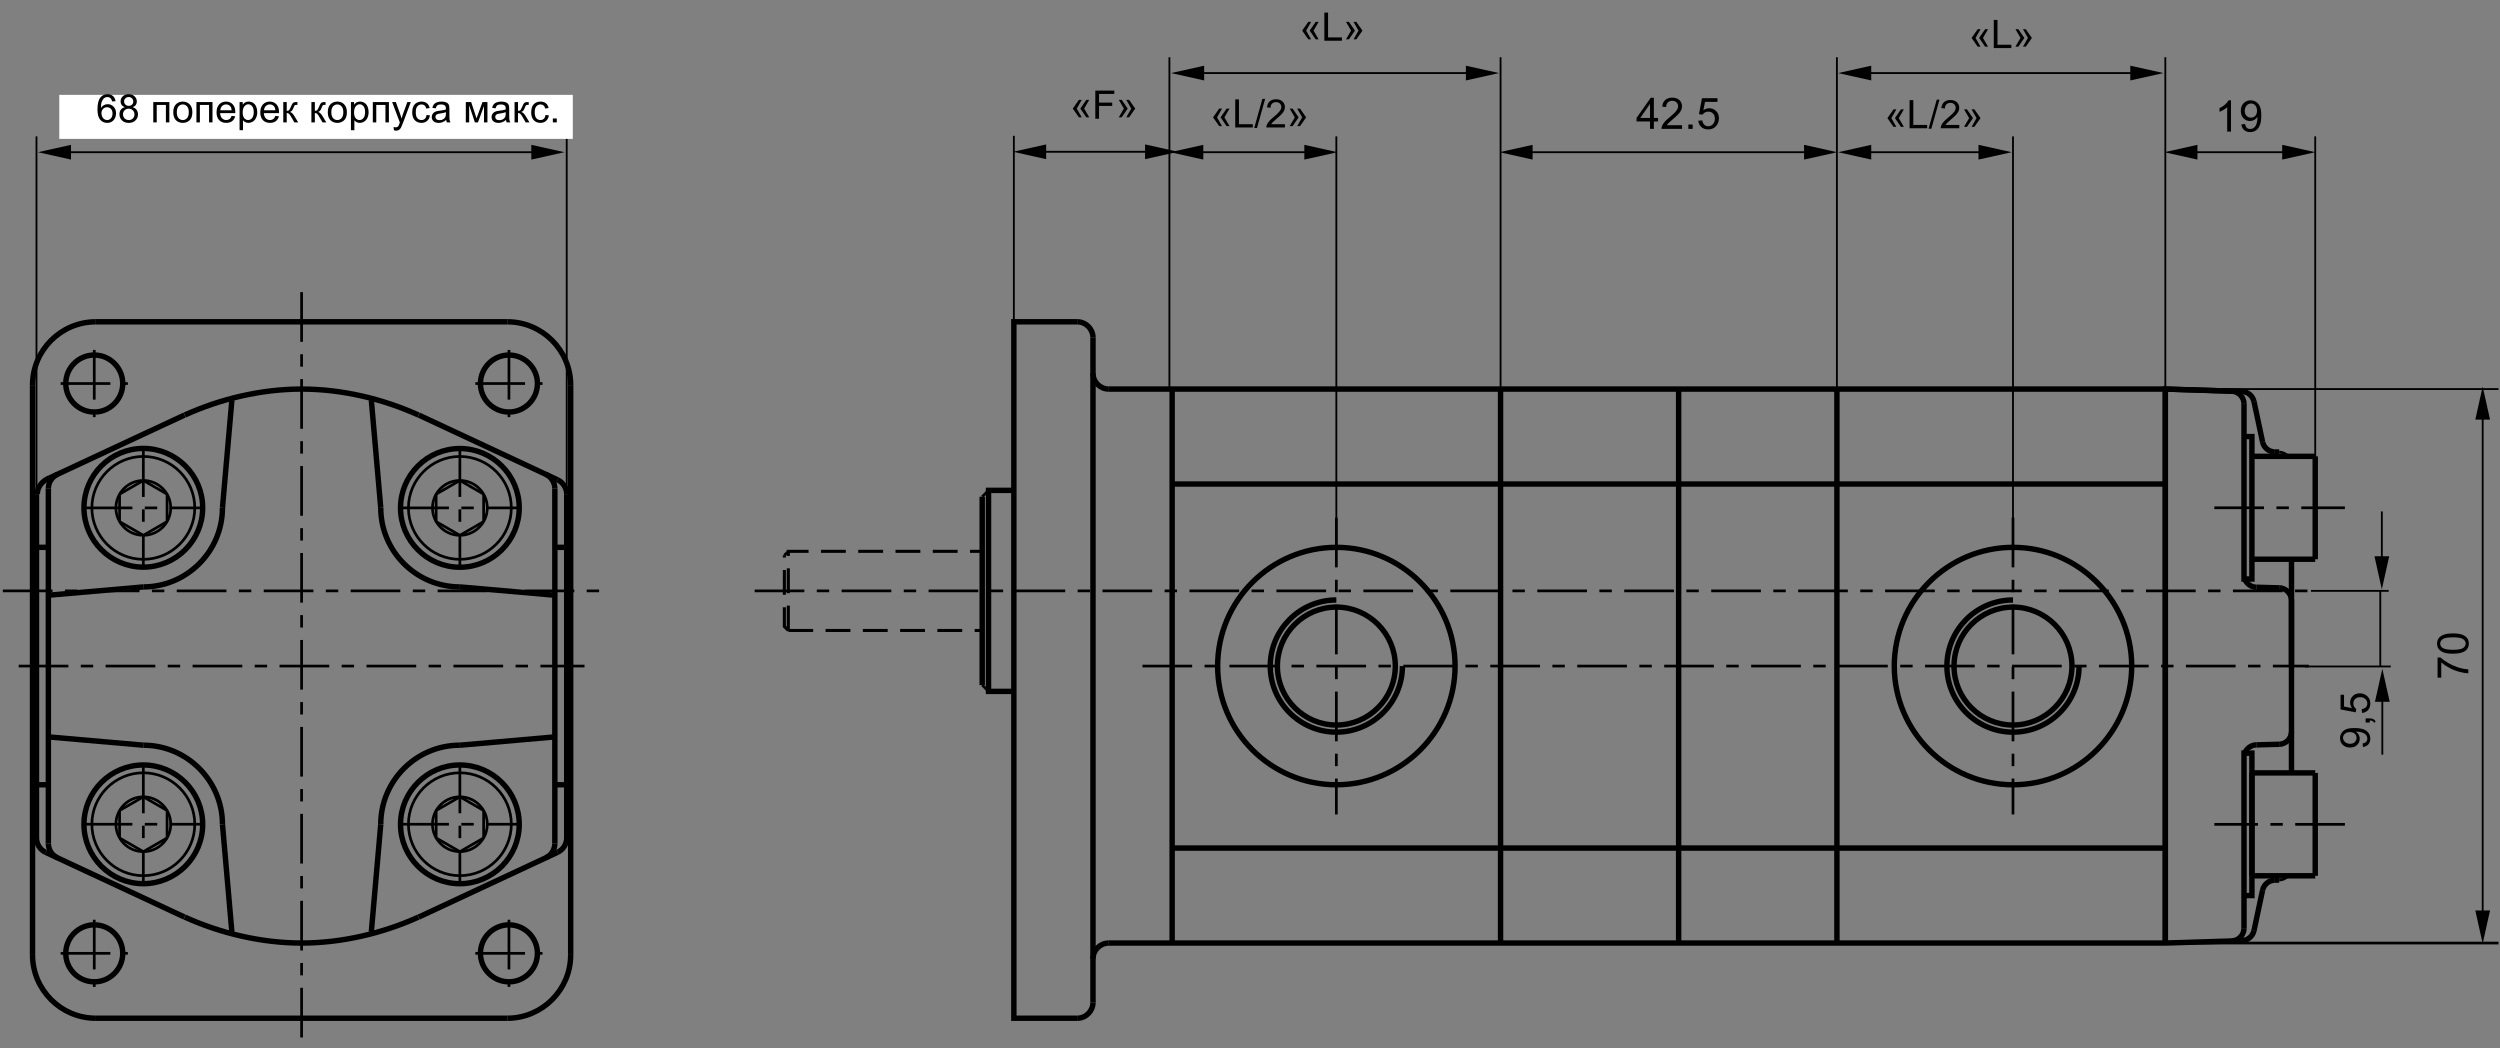 <?xml version="1.0" encoding="UTF-8"?> <svg xmlns="http://www.w3.org/2000/svg" width="644" height="270" viewBox="0 0 644 270" fill="none"><rect x="0" y="0" width="644" height="270" fill="#808080" stroke="none"/> <path d="M596.401 199.1V225.601M580.091 199.1V225.601M590.285 171.578V144.057M577.522 100.852L557.789 100.225V242.929M473.188 100.225V242.929M386.545 100.225V242.929M301.943 100.225V242.929" stroke="black" stroke-width="1.4" stroke-miterlimit="2.613"></path> <path d="M604.047 212.351H570.409" stroke="black" stroke-width="0.7" stroke-miterlimit="2.613" stroke-dasharray="12.8 3.2 3.2 3.2"></path> <path d="M580.091 117.554V144.057" stroke="black" stroke-width="0.7" stroke-miterlimit="2.613"></path> <path d="M596.401 117.554V144.057" stroke="black" stroke-width="1.4" stroke-miterlimit="2.613"></path> <path d="M254.646 126.32L253.015 127.951M253.015 176.47L254.646 178.1M202.05 143.037L203.069 142.017" stroke="black" stroke-width="0.7" stroke-miterlimit="2.613"></path> <path d="M4.811 171.578H150.573" stroke="black" stroke-width="0.7" stroke-miterlimit="2.613" stroke-dasharray="12.8 3.2 3.2 3.2"></path> <path d="M118.465 151.191L142.95 153.332M36.92 151.191L12.436 153.332M142.929 125.867V171.579M12.456 125.867V171.579" stroke="black" stroke-width="1.4" stroke-miterlimit="2.613"></path> <path d="M77.693 75.252V269.943" stroke="black" stroke-width="0.7" stroke-miterlimit="2.613" stroke-dasharray="12.8 3.2 3.2 3.2"></path> <path d="M24.688 82.897H130.698M147.005 99.205V245.985M130.698 262.297H24.688M8.379 245.985V99.205M277.479 82.897H261.168V126.32V178.1V262.297H277.479M281.555 86.975V96.148V247.007V258.22M285.634 100.225H301.943H386.545H432.415M432.415 100.225H473.187H557.789M432.415 100.225V242.929M557.789 100.225V124.689M557.789 100.225L577.522 100.852M285.634 242.929H301.943H386.545H432.415M432.415 242.929H473.187H557.789M557.789 242.929V218.465M557.789 242.929L577.522 242.304M301.943 124.689H386.545H473.187H557.789M301.943 218.465H386.545H473.187H557.789M557.789 124.689V218.465M580.628 103.434L582.839 113.839M587.109 116.452L585.943 116.421M587.109 226.704L585.943 226.733M590.284 171.579V199.1M580.628 239.72L582.839 229.317M578.055 104.044V148.013M581.231 151.273L587.109 151.429M578.055 239.112V195.141M581.231 191.881L587.109 191.726M580.091 225.601V199.1M590.284 154.688V188.465M578.055 112.457H580.091V149.153H578.055V112.457ZM578.055 230.697H580.091V194.004H578.055V230.697Z" stroke="black" stroke-width="1.4" stroke-miterlimit="2.613"></path> <path d="M0.734 152.211H154.651" stroke="black" stroke-width="0.7" stroke-miterlimit="2.613" stroke-dasharray="12.8 3.2 3.2 3.2"></path> <path d="M596.401 144.057H580.091M580.091 117.554H596.401M596.401 225.602H580.091M580.091 199.099H596.401" stroke="black" stroke-width="1.4" stroke-miterlimit="2.613"></path> <path d="M518.546 133.353V209.803M344.243 133.353V209.803" stroke="black" stroke-width="0.7" stroke-miterlimit="2.613" stroke-dasharray="12.8 3.2 3.2 3.2"></path> <path d="M261.169 178.1H254.646V126.32H261.169M253.016 127.951V176.47" stroke="black" stroke-width="1.4" stroke-miterlimit="2.613"></path> <path d="M203.069 162.404V152.211V142.018H253.015M203.069 162.404H253.015M203.069 162.404L202.05 161.385V152.211V143.036" stroke="black" stroke-width="0.793" stroke-miterlimit="2.613" stroke-dasharray="6.4 3.2"></path> <path d="M59.731 103.086L58.147 121.187L57.306 130.805M118.465 191.963L142.95 189.822M98.079 212.351L95.654 240.07M57.306 212.351L59.731 240.07M36.919 191.963L12.435 189.822M98.079 130.805L95.654 103.086M142.928 217.288V171.579M12.457 217.288V171.579M47.538 236.243L11.752 219.555M107.847 236.243L143.631 219.555M47.538 106.91L14.81 122.171L12.457 123.27M9.398 202.158H12.457M9.398 140.998H12.457M145.986 202.158H142.928M145.986 140.998H142.928M9.398 127.294V215.862M145.986 127.294V215.862M107.847 106.91L143.631 123.598" stroke="black" stroke-width="1.4" stroke-miterlimit="2.613"></path> <path d="M294.297 171.578H594.77M194.404 152.21H595.311M570.409 130.805H604.046" stroke="black" stroke-width="0.7" stroke-miterlimit="2.613" stroke-dasharray="12.8 3.2 3.2 3.2"></path> <path d="M24.688 82.897C15.706 82.897 8.379 90.224 8.379 99.205M147.005 99.205C147.005 90.224 139.68 82.897 130.698 82.897" stroke="black" stroke-width="1.4" stroke-miterlimit="2.613"></path> <path d="M8.379 245.986C8.379 254.968 15.706 262.298 24.688 262.298" stroke="black" stroke-width="0.7" stroke-miterlimit="2.613"></path> <path d="M130.697 262.297C139.68 262.297 147.005 254.968 147.005 245.985M131.105 91.46C127.061 91.46 123.765 94.756 123.765 98.798C123.765 102.84 127.061 106.137 131.105 106.137C135.146 106.137 138.444 102.84 138.444 98.798C138.444 94.756 135.146 91.46 131.105 91.46Z" stroke="black" stroke-width="1.4" stroke-miterlimit="2.613"></path> <path fill-rule="evenodd" clip-rule="evenodd" d="M30.803 134.364V127.302ZM30.803 127.302L36.919 123.771ZM36.919 123.771L43.035 127.302ZM43.035 127.302V134.364ZM43.035 134.364L36.919 137.895ZM36.919 137.895L30.803 134.364ZM30.803 208.791V215.854ZM30.803 215.854L36.919 219.383ZM36.919 219.383L43.035 215.854ZM43.035 215.854V208.791ZM43.035 208.791L36.919 205.262ZM36.919 205.262L30.803 208.791ZM124.581 208.791V215.854ZM124.581 215.854L118.465 219.383ZM118.465 219.383L112.349 215.854ZM112.349 215.854V208.791ZM112.349 208.791L118.465 205.262ZM118.465 205.262L124.581 208.791Z" stroke="black" stroke-width="0.7" stroke-miterlimit="2.613"></path> <path d="M131.105 90.146V107.451M122.451 98.798H139.758" stroke="black" stroke-width="0.7" stroke-miterlimit="2.613" stroke-dasharray="12.8 3.2 3.2 3.2"></path> <path fill-rule="evenodd" clip-rule="evenodd" d="M24.28 91.459C20.237 91.459 16.941 94.757 16.941 98.798C16.941 102.841 20.237 106.138 24.28 106.138C28.323 106.138 31.619 102.841 31.619 98.798C31.619 94.757 28.323 91.459 24.28 91.459Z" stroke="black" stroke-width="1.4" stroke-miterlimit="2.613"></path> <path d="M24.28 90.146V107.451M15.627 98.798H32.933" stroke="black" stroke-width="0.7" stroke-miterlimit="2.613" stroke-dasharray="12.8 3.2 3.2 3.2"></path> <path d="M580.622 103.437C580.315 101.972 579.028 100.889 577.525 100.85" stroke="black" stroke-width="0.7" stroke-miterlimit="2.613"></path> <path d="M578.055 104.044C578.055 102.285 576.639 100.821 574.881 100.782M590.285 154.689C590.285 152.93 588.872 151.465 587.112 151.426M14.813 122.171C13.396 122.825 12.456 124.29 12.456 125.867M142.929 125.867C142.929 124.29 141.988 122.825 140.572 122.171M145.986 127.293C145.986 125.715 145.046 124.252 143.629 123.598M344.244 140.997C327.401 140.997 313.663 154.734 313.663 171.578C313.663 188.42 327.401 202.157 344.244 202.157C361.087 202.157 374.824 188.42 374.824 171.578C374.824 154.734 361.087 140.997 344.244 140.997ZM518.547 140.997C501.704 140.997 487.966 154.734 487.966 171.578C487.966 188.42 501.704 202.157 518.547 202.157C535.388 202.157 549.126 188.42 549.126 171.578C549.126 154.734 535.388 140.997 518.547 140.997ZM24.28 238.24C20.238 238.24 16.941 241.538 16.941 245.578C16.941 249.623 20.238 252.918 24.28 252.918C28.323 252.918 31.618 249.623 31.618 245.578C31.618 241.538 28.323 238.24 24.28 238.24Z" stroke="black" stroke-width="1.4" stroke-miterlimit="2.613"></path> <path d="M24.28 236.927V254.233M15.627 245.578H32.933" stroke="black" stroke-width="0.7" stroke-miterlimit="2.613" stroke-dasharray="12.8 3.2 3.2 3.2"></path> <path fill-rule="evenodd" clip-rule="evenodd" d="M131.105 238.24C127.062 238.24 123.766 241.538 123.766 245.578C123.766 249.623 127.062 252.918 131.105 252.918C135.147 252.918 138.443 249.623 138.443 245.578C138.443 241.538 135.147 238.24 131.105 238.24Z" stroke="black" stroke-width="1.4" stroke-miterlimit="2.613"></path> <path d="M131.105 236.927V254.233M122.451 245.578H139.758" stroke="black" stroke-width="0.7" stroke-miterlimit="2.613" stroke-dasharray="12.8 3.2 3.2 3.2"></path> <path d="M8.379 245.986C8.379 254.968 15.706 262.298 24.688 262.298M281.555 86.975C281.555 84.728 279.724 82.897 277.479 82.897M281.555 96.148C281.555 98.394 283.389 100.225 285.634 100.225M285.634 242.929C283.389 242.929 281.555 244.76 281.555 247.006M277.479 262.298C279.724 262.298 281.555 260.464 281.555 258.22M344.243 154.554C334.867 154.554 327.22 162.203 327.22 171.579C327.22 180.951 334.867 188.6 344.243 188.6C353.62 188.6 361.266 180.951 361.266 171.579M518.546 154.554C509.17 154.554 501.523 162.203 501.523 171.579C501.523 180.951 509.17 188.6 518.546 188.6C527.922 188.6 535.568 180.951 535.568 171.579M344.243 156.388C335.878 156.388 329.057 163.211 329.057 171.579C329.057 179.943 335.878 186.766 344.243 186.766C352.608 186.766 359.432 179.943 359.432 171.579C359.432 163.211 352.608 156.388 344.243 156.388ZM518.546 156.388C510.182 156.388 503.359 163.211 503.359 171.579C503.359 179.943 510.182 186.766 518.546 186.766C526.913 186.766 533.735 179.943 533.735 171.579C533.735 163.211 526.913 156.388 518.546 156.388Z" stroke="black" stroke-width="1.4" stroke-miterlimit="2.613"></path> <path d="M582.844 113.836C583.15 115.301 584.437 116.384 585.94 116.423" stroke="black" stroke-width="0.7" stroke-miterlimit="2.613"></path> <path d="M580.622 103.437C580.315 101.972 579.028 100.889 577.525 100.85M582.843 113.836C583.15 115.301 584.437 116.384 585.939 116.422" stroke="black" stroke-width="1.4" stroke-miterlimit="2.613"></path> <path d="M587.113 226.704C588.017 226.693 588.883 226.272 589.468 225.595M577.526 242.304C579.028 242.265 580.315 241.182 580.622 239.717M585.939 226.733C584.436 226.772 583.15 227.854 582.844 229.319" stroke="black" stroke-width="0.7" stroke-miterlimit="2.613"></path> <path d="M577.525 242.304C579.029 242.265 580.316 241.182 580.623 239.717M585.939 226.733C584.437 226.772 583.15 227.854 582.844 229.32M574.881 242.373C576.639 242.336 578.054 240.87 578.054 239.112M587.112 191.729C588.872 191.689 590.285 190.224 590.285 188.465M143.629 219.556C145.046 218.905 145.986 217.44 145.986 215.862M9.398 215.862C9.398 217.44 10.338 218.905 11.756 219.556M12.661 123.158C10.823 123.889 9.604 125.528 9.604 127.291M47.591 106.914C56.788 102.733 67.38 100.225 77.693 100.225C88.005 100.225 98.596 102.733 107.794 106.914M12.456 217.289C12.456 218.864 13.396 220.329 14.813 220.984M47.591 236.24C56.788 240.422 67.38 242.929 77.693 242.929C88.005 242.929 98.596 240.422 107.794 236.24M140.572 220.984C141.988 220.329 142.929 218.864 142.929 217.289M36.92 151.19C48.148 151.19 57.305 142.033 57.305 130.805M98.079 130.805C98.079 142.033 107.237 151.19 118.465 151.19M57.305 212.35C57.305 201.12 48.148 191.962 36.92 191.962M118.465 191.962C107.237 191.962 98.079 201.12 98.079 212.35M118.465 115.544C110.044 115.544 103.176 122.412 103.176 130.833C103.176 139.254 110.044 146.121 118.465 146.121C126.887 146.121 133.754 139.254 133.754 130.833C133.754 122.412 126.887 115.544 118.465 115.544ZM36.92 115.514C28.498 115.514 21.629 122.384 21.629 130.805C21.629 139.226 28.498 146.094 36.92 146.094C45.341 146.094 52.209 139.226 52.209 130.805C52.209 122.384 45.341 115.514 36.92 115.514ZM118.465 197.06C110.044 197.06 103.176 203.928 103.176 212.35C103.176 220.77 110.044 227.638 118.465 227.638C126.887 227.638 133.754 220.77 133.754 212.35C133.754 203.928 126.887 197.06 118.465 197.06ZM36.92 197.06C28.498 197.06 21.629 203.928 21.629 212.35C21.629 220.77 28.498 227.638 36.92 227.638C45.341 227.638 52.209 220.77 52.209 212.35C52.209 203.928 45.341 197.06 36.92 197.06Z" stroke="black" stroke-width="1.4" stroke-miterlimit="2.613"></path> <path d="M589.469 117.559C588.883 116.883 588.017 116.463 587.113 116.451M36.919 117.582C29.622 117.582 23.669 123.535 23.669 130.832C23.669 138.132 29.622 144.084 36.919 144.084C44.218 144.084 50.17 138.132 50.17 130.832C50.17 123.535 44.218 117.582 36.919 117.582Z" stroke="black" stroke-width="0.7" stroke-miterlimit="2.613"></path> <path d="M36.92 115.21V146.455M21.297 130.833H52.542" stroke="black" stroke-width="0.7" stroke-miterlimit="2.613" stroke-dasharray="12.8 3.2 3.2 3.2"></path> <path fill-rule="evenodd" clip-rule="evenodd" d="M36.92 123.771C33.03 123.771 29.858 126.943 29.858 130.833C29.858 134.722 33.03 137.895 36.92 137.895C40.809 137.895 43.981 134.722 43.981 130.833C43.981 126.943 40.809 123.771 36.92 123.771ZM36.92 199.073C29.621 199.073 23.669 205.023 23.669 212.323C23.669 219.62 29.621 225.574 36.92 225.574C44.218 225.574 50.17 219.62 50.17 212.323C50.17 205.023 44.218 199.073 36.92 199.073Z" stroke="black" stroke-width="0.7" stroke-miterlimit="2.613"></path> <path d="M36.92 196.699V227.945M21.297 212.323H52.542" stroke="black" stroke-width="0.7" stroke-miterlimit="2.613" stroke-dasharray="12.8 3.2 3.2 3.2"></path> <path fill-rule="evenodd" clip-rule="evenodd" d="M36.92 205.261C33.03 205.261 29.858 208.432 29.858 212.322C29.858 216.212 33.03 219.382 36.92 219.382C40.809 219.382 43.981 216.212 43.981 212.322C43.981 208.432 40.809 205.261 36.92 205.261ZM118.465 199.073C111.166 199.073 105.214 205.024 105.214 212.322C105.214 219.621 111.166 225.573 118.465 225.573C125.762 225.573 131.716 219.621 131.716 212.322C131.716 205.024 125.762 199.073 118.465 199.073Z" stroke="black" stroke-width="0.7" stroke-miterlimit="2.613"></path> <path d="M118.465 196.699V227.945M102.842 212.323H134.089" stroke="black" stroke-width="0.7" stroke-miterlimit="2.613" stroke-dasharray="12.8 3.2 3.2 3.2"></path> <path fill-rule="evenodd" clip-rule="evenodd" d="M118.465 205.261C114.576 205.261 111.404 208.432 111.404 212.323C111.404 216.212 114.576 219.382 118.465 219.382C122.354 219.382 125.526 216.212 125.526 212.323C125.526 208.432 122.354 205.261 118.465 205.261Z" stroke="black" stroke-width="0.7" stroke-miterlimit="2.613"></path> <path d="M578.259 149.148C578.716 150.384 579.902 151.251 581.227 151.276M581.227 191.879C579.902 191.905 578.716 192.774 578.259 194.008" stroke="black" stroke-width="1.4" stroke-miterlimit="2.613"></path> <path d="M261.169 82.896V34.989M344.242 140.998V35.131M309.383 39.208H336.578" stroke="black" stroke-width="0.476" stroke-miterlimit="2.613"></path> <path fill-rule="evenodd" clip-rule="evenodd" d="M309.964 37.308L301.435 39.208L309.964 41.108V37.308Z" fill="black"></path> <path fill-rule="evenodd" clip-rule="evenodd" d="M335.996 37.308L344.525 39.208L335.996 41.108V37.308Z" fill="black"></path> <path d="M268.911 39.1H295.548" stroke="black" stroke-width="0.476" stroke-miterlimit="2.613"></path> <path fill-rule="evenodd" clip-rule="evenodd" d="M269.492 37.2L260.961 39.1L269.492 40.998V37.2Z" fill="black"></path> <path fill-rule="evenodd" clip-rule="evenodd" d="M294.968 37.2L303.497 39.1L294.968 40.998V37.2Z" fill="black"></path> <path d="M301.241 100.225V14.745M386.545 100.225V14.745M309.612 18.822H378.193" stroke="black" stroke-width="0.476" stroke-miterlimit="2.613"></path> <path fill-rule="evenodd" clip-rule="evenodd" d="M310.193 16.923L301.663 18.822L310.193 20.722V16.923Z" fill="black"></path> <path fill-rule="evenodd" clip-rule="evenodd" d="M377.611 16.923L386.141 18.822L377.611 20.722V16.923Z" fill="black"></path> <path d="M394.216 39.209H465.312" stroke="black" stroke-width="0.476" stroke-miterlimit="2.613"></path> <path fill-rule="evenodd" clip-rule="evenodd" d="M394.797 37.308L386.266 39.208L394.797 41.108V37.308Z" fill="black"></path> <path fill-rule="evenodd" clip-rule="evenodd" d="M464.731 37.308L473.261 39.208L464.731 41.108V37.308Z" fill="black"></path> <path d="M518.546 140.997V35.131M481.448 39.209H510.243" stroke="black" stroke-width="0.476" stroke-miterlimit="2.613"></path> <path fill-rule="evenodd" clip-rule="evenodd" d="M482.03 37.308L473.499 39.208L482.03 41.108V37.308Z" fill="black"></path> <path fill-rule="evenodd" clip-rule="evenodd" d="M509.663 37.308L518.191 39.208L509.663 41.108V37.308Z" fill="black"></path> <path d="M473.187 100.225V14.745M557.79 100.225V14.745M481.447 18.822H549.343" stroke="black" stroke-width="0.476" stroke-miterlimit="2.613"></path> <path fill-rule="evenodd" clip-rule="evenodd" d="M482.03 16.923L473.499 18.822L482.03 20.722V16.923Z" fill="black"></path> <path fill-rule="evenodd" clip-rule="evenodd" d="M548.762 16.923L557.293 18.822L548.762 20.722V16.923Z" fill="black"></path> <path d="M596.401 130.804V35.131M565.481 39.208H588.473" stroke="black" stroke-width="0.476" stroke-miterlimit="2.613"></path> <path fill-rule="evenodd" clip-rule="evenodd" d="M566.062 37.308L557.531 39.208L566.062 41.108V37.308Z" fill="black"></path> <path fill-rule="evenodd" clip-rule="evenodd" d="M587.892 37.308L596.423 39.208L587.892 41.108V37.308Z" fill="black"></path> <path d="M557.789 100.225H643.613" stroke="black" stroke-width="0.476" stroke-miterlimit="2.613"></path> <path d="M557.789 242.929H643.613" stroke="black" stroke-width="0.7" stroke-miterlimit="2.613"></path> <path d="M639.537 107.509V235.123" stroke="black" stroke-width="0.476" stroke-miterlimit="2.613"></path> <path fill-rule="evenodd" clip-rule="evenodd" d="M641.436 108.09L639.536 99.561L637.636 108.09H641.436Z" fill="black"></path> <path fill-rule="evenodd" clip-rule="evenodd" d="M641.436 234.541L639.536 243.071L637.636 234.541H641.436Z" fill="black"></path> <path d="M145.986 127.294V35.131M9.398 127.294V35.131M137.45 39.209H17.712" stroke="black" stroke-width="0.476" stroke-miterlimit="2.613"></path> <path fill-rule="evenodd" clip-rule="evenodd" d="M136.869 41.108L145.4 39.208L136.869 37.308V41.108Z" fill="black"></path> <path fill-rule="evenodd" clip-rule="evenodd" d="M18.293 41.108L9.764 39.208L18.293 37.308V41.108Z" fill="black"></path> <path fill-rule="evenodd" clip-rule="evenodd" d="M118.465 117.582C111.166 117.582 105.214 123.535 105.214 130.833C105.214 138.131 111.166 144.085 118.465 144.085C125.764 144.085 131.716 138.131 131.716 130.833C131.716 123.535 125.764 117.582 118.465 117.582ZM124.581 134.365V127.302ZM124.581 127.302L118.465 123.771ZM118.465 123.771L112.349 127.302ZM112.349 127.302V134.365ZM112.349 134.365L118.465 137.895ZM118.465 137.895L124.581 134.365Z" stroke="black" stroke-width="0.7" stroke-miterlimit="2.613"></path> <path d="M118.465 115.21V146.455M102.842 130.833H134.089" stroke="black" stroke-width="0.7" stroke-miterlimit="2.613" stroke-dasharray="12.8 3.2 3.2 3.2"></path> <path fill-rule="evenodd" clip-rule="evenodd" d="M118.465 123.771C114.576 123.771 111.404 126.943 111.404 130.833C111.404 134.722 114.576 137.895 118.465 137.895C122.356 137.895 125.528 134.722 125.528 130.833C125.528 126.943 122.356 123.771 118.465 123.771Z" stroke="black" stroke-width="0.7" stroke-miterlimit="2.613"></path> <path d="M613.563 131.743V143.873" stroke="black" stroke-width="0.476" stroke-miterlimit="2.613"></path> <path fill-rule="evenodd" clip-rule="evenodd" d="M615.462 143.294L613.562 151.822L611.662 143.294H615.462Z" fill="black"></path> <path d="M613.689 194.403V180.208" stroke="black" stroke-width="0.476" stroke-miterlimit="2.613"></path> <path fill-rule="evenodd" clip-rule="evenodd" d="M611.79 180.791L613.689 172.261L615.59 180.791H611.79Z" fill="black"></path> <path d="M595.311 152.208H615.324M593.688 171.681H615.866M613.16 152.208V171.681" stroke="black" stroke-width="0.476" stroke-miterlimit="2.613"></path> <path d="M574.706 33.895H573.722V27.622C573.485 27.849 573.173 28.075 572.787 28.301C572.404 28.527 572.059 28.696 571.753 28.809V27.858C572.304 27.599 572.785 27.285 573.197 26.917C573.609 26.549 573.9 26.192 574.072 25.845H574.706V33.895ZM577.38 32.041L578.326 31.954C578.407 32.398 578.56 32.721 578.786 32.922C579.012 33.122 579.302 33.222 579.655 33.222C579.958 33.222 580.222 33.153 580.448 33.015C580.678 32.876 580.866 32.692 581.012 32.462C581.157 32.229 581.28 31.915 581.378 31.522C581.476 31.128 581.526 30.727 581.526 30.319C581.526 30.275 581.524 30.209 581.52 30.122C581.323 30.435 581.054 30.69 580.711 30.887C580.372 31.081 580.004 31.177 579.606 31.177C578.943 31.177 578.381 30.936 577.922 30.455C577.462 29.974 577.233 29.34 577.233 28.552C577.233 27.739 577.472 27.085 577.949 26.589C578.43 26.093 579.032 25.845 579.754 25.845C580.275 25.845 580.751 25.985 581.181 26.266C581.615 26.547 581.943 26.948 582.165 27.469C582.392 27.987 582.505 28.738 582.505 29.722C582.505 30.747 582.393 31.564 582.171 32.172C581.949 32.778 581.617 33.239 581.176 33.556C580.738 33.873 580.224 34.032 579.633 34.032C579.006 34.032 578.494 33.859 578.097 33.512C577.699 33.162 577.461 32.672 577.38 32.041ZM581.411 28.503C581.411 27.938 581.259 27.489 580.957 27.158C580.658 26.826 580.297 26.66 579.874 26.66C579.437 26.66 579.056 26.839 578.731 27.196C578.407 27.553 578.244 28.016 578.244 28.585C578.244 29.095 578.398 29.511 578.704 29.832C579.014 30.149 579.395 30.308 579.847 30.308C580.302 30.308 580.676 30.149 580.968 29.832C581.263 29.511 581.411 29.068 581.411 28.503Z" fill="black"></path> <path d="M425.048 33.2V31.281H421.57V30.378L425.229 25.183H426.033V30.378H427.116V31.281H426.033V33.2H425.048ZM425.048 30.378V26.764L422.538 30.378H425.048ZM433.301 32.254V33.2H428.002C427.994 32.963 428.033 32.735 428.116 32.517C428.251 32.156 428.466 31.8 428.762 31.45C429.061 31.1 429.491 30.695 430.052 30.236C430.924 29.522 431.512 28.956 431.819 28.541C432.125 28.122 432.278 27.726 432.278 27.354C432.278 26.964 432.138 26.636 431.857 26.37C431.58 26.1 431.217 25.965 430.769 25.965C430.295 25.965 429.916 26.107 429.631 26.392C429.347 26.676 429.203 27.07 429.199 27.573L428.188 27.469C428.257 26.714 428.517 26.14 428.97 25.746C429.422 25.349 430.029 25.15 430.791 25.15C431.56 25.15 432.169 25.364 432.617 25.79C433.066 26.217 433.29 26.745 433.29 27.376C433.29 27.697 433.224 28.012 433.093 28.322C432.962 28.632 432.743 28.958 432.437 29.301C432.134 29.644 431.629 30.114 430.922 30.712C430.331 31.208 429.952 31.545 429.784 31.724C429.617 31.899 429.478 32.075 429.369 32.254H433.301ZM434.914 33.2V32.079H436.035V33.2H434.914ZM437.479 31.1L438.512 31.013C438.589 31.516 438.766 31.895 439.043 32.15C439.324 32.402 439.661 32.528 440.055 32.528C440.529 32.528 440.93 32.349 441.258 31.992C441.586 31.634 441.75 31.16 441.75 30.57C441.75 30.008 441.591 29.565 441.274 29.241C440.961 28.916 440.549 28.754 440.038 28.754C439.721 28.754 439.435 28.827 439.18 28.973C438.924 29.115 438.724 29.301 438.578 29.531L437.654 29.41L438.43 25.293H442.417V26.233H439.218L438.786 28.388C439.267 28.052 439.772 27.885 440.301 27.885C441.001 27.885 441.591 28.127 442.073 28.612C442.554 29.097 442.794 29.72 442.794 30.482C442.794 31.208 442.583 31.835 442.16 32.364C441.646 33.012 440.944 33.337 440.055 33.337C439.325 33.337 438.729 33.133 438.266 32.724C437.807 32.316 437.544 31.775 437.479 31.1Z" fill="black"></path> <path d="M628.867 174.563H627.921V169.373H628.686C629.229 169.884 629.951 170.39 630.852 170.894C631.752 171.393 632.678 171.779 633.63 172.053C634.301 172.25 635.035 172.376 635.834 172.43V173.442C635.203 173.431 634.441 173.307 633.548 173.07C632.655 172.833 631.794 172.494 630.967 172.053C630.135 171.608 629.435 171.136 628.867 170.637V174.563ZM631.88 168.394C630.932 168.394 630.17 168.298 629.594 168.105C629.014 167.908 628.568 167.618 628.254 167.235C627.941 166.849 627.784 166.364 627.784 165.78C627.784 165.35 627.871 164.973 628.046 164.648C628.218 164.324 628.467 164.056 628.796 163.844C629.12 163.633 629.517 163.467 629.988 163.347C630.454 163.226 631.085 163.166 631.88 163.166C632.82 163.166 633.581 163.263 634.16 163.456C634.736 163.649 635.183 163.939 635.5 164.326C635.814 164.708 635.97 165.193 635.97 165.78C635.97 166.553 635.693 167.16 635.139 167.601C634.472 168.13 633.386 168.394 631.88 168.394ZM631.88 167.383C633.196 167.383 634.073 167.23 634.51 166.923C634.944 166.613 635.161 166.232 635.161 165.78C635.161 165.328 634.942 164.949 634.505 164.643C634.067 164.333 633.192 164.178 631.88 164.178C630.56 164.178 629.683 164.333 629.249 164.643C628.816 164.949 628.599 165.332 628.599 165.791C628.599 166.243 628.79 166.604 629.173 166.874C629.661 167.213 630.564 167.383 631.88 167.383Z" fill="black"></path> <path d="M15.268 35.775H147.552V24.436H15.268V35.775Z" fill="white"></path> <path d="M29.764 26.065L28.879 26.134C28.8 25.785 28.688 25.531 28.543 25.373C28.303 25.12 28.006 24.993 27.654 24.993C27.371 24.993 27.122 25.072 26.908 25.23C26.628 25.434 26.407 25.732 26.246 26.124C26.084 26.516 26 27.075 25.994 27.799C26.208 27.473 26.47 27.231 26.779 27.073C27.089 26.915 27.413 26.836 27.753 26.836C28.346 26.836 28.85 27.055 29.265 27.493C29.683 27.928 29.892 28.491 29.892 29.183C29.892 29.637 29.793 30.061 29.596 30.453C29.401 30.841 29.133 31.139 28.79 31.347C28.448 31.554 28.059 31.658 27.624 31.658C26.883 31.658 26.279 31.386 25.811 30.843C25.343 30.296 25.109 29.397 25.109 28.145C25.109 26.745 25.368 25.727 25.885 25.092C26.336 24.538 26.944 24.262 27.708 24.262C28.278 24.262 28.744 24.421 29.107 24.741C29.472 25.06 29.691 25.502 29.764 26.065ZM26.132 29.188C26.132 29.494 26.196 29.787 26.325 30.067C26.456 30.347 26.639 30.561 26.873 30.709C27.107 30.855 27.352 30.927 27.609 30.927C27.985 30.927 28.308 30.775 28.578 30.472C28.848 30.169 28.983 29.758 28.983 29.237C28.983 28.736 28.85 28.343 28.583 28.056C28.316 27.766 27.98 27.621 27.575 27.621C27.173 27.621 26.832 27.766 26.552 28.056C26.272 28.343 26.132 28.72 26.132 29.188ZM32.15 27.607C31.781 27.471 31.508 27.279 31.33 27.029C31.152 26.778 31.063 26.478 31.063 26.129C31.063 25.602 31.253 25.159 31.631 24.8C32.01 24.441 32.514 24.262 33.143 24.262C33.776 24.262 34.285 24.446 34.67 24.815C35.056 25.18 35.248 25.627 35.248 26.154C35.248 26.49 35.159 26.783 34.981 27.033C34.807 27.28 34.54 27.471 34.181 27.607C34.626 27.752 34.963 27.985 35.194 28.308C35.428 28.631 35.545 29.016 35.545 29.464C35.545 30.084 35.326 30.604 34.888 31.026C34.45 31.447 33.873 31.658 33.158 31.658C32.443 31.658 31.867 31.447 31.429 31.026C30.991 30.601 30.772 30.072 30.772 29.44C30.772 28.969 30.89 28.575 31.127 28.259C31.368 27.939 31.709 27.722 32.15 27.607ZM31.972 26.099C31.972 26.442 32.083 26.722 32.303 26.939C32.524 27.157 32.811 27.266 33.163 27.266C33.506 27.266 33.786 27.159 34.003 26.945C34.224 26.727 34.334 26.462 34.334 26.149C34.334 25.823 34.221 25.549 33.993 25.329C33.769 25.105 33.489 24.993 33.153 24.993C32.814 24.993 32.532 25.102 32.308 25.319C32.084 25.536 31.972 25.797 31.972 26.099ZM31.686 29.445C31.686 29.698 31.745 29.944 31.864 30.181C31.985 30.418 32.165 30.602 32.402 30.734C32.639 30.863 32.895 30.927 33.168 30.927C33.593 30.927 33.944 30.79 34.221 30.517C34.497 30.243 34.636 29.896 34.636 29.474C34.636 29.046 34.492 28.692 34.206 28.412C33.922 28.132 33.567 27.992 33.138 27.992C32.72 27.992 32.373 28.13 32.096 28.407C31.823 28.684 31.686 29.03 31.686 29.445ZM39.483 26.287H43.623V31.535H42.734V27.023H40.372V31.535H39.483V26.287ZM44.631 28.911C44.631 27.939 44.901 27.22 45.442 26.752C45.893 26.363 46.443 26.169 47.092 26.169C47.813 26.169 48.403 26.406 48.861 26.88C49.319 27.351 49.548 28.003 49.548 28.837C49.548 29.512 49.445 30.044 49.241 30.433C49.04 30.818 48.745 31.118 48.357 31.332C47.971 31.546 47.55 31.653 47.092 31.653C46.357 31.653 45.763 31.418 45.308 30.947C44.857 30.476 44.631 29.797 44.631 28.911ZM45.545 28.911C45.545 29.583 45.692 30.087 45.985 30.423C46.278 30.756 46.647 30.922 47.092 30.922C47.533 30.922 47.901 30.754 48.194 30.418C48.487 30.082 48.633 29.57 48.633 28.881C48.633 28.232 48.485 27.742 48.189 27.409C47.896 27.073 47.53 26.905 47.092 26.905C46.647 26.905 46.278 27.071 45.985 27.404C45.692 27.737 45.545 28.239 45.545 28.911ZM50.6 26.287H54.741V31.535H53.851V27.023H51.489V31.535H50.6V26.287ZM59.672 29.845L60.591 29.959C60.446 30.495 60.177 30.912 59.785 31.209C59.393 31.505 58.893 31.653 58.283 31.653C57.516 31.653 56.906 31.418 56.455 30.947C56.007 30.472 55.783 29.809 55.783 28.956C55.783 28.073 56.01 27.387 56.465 26.9C56.92 26.413 57.509 26.169 58.234 26.169C58.935 26.169 59.509 26.407 59.953 26.885C60.398 27.363 60.62 28.035 60.62 28.901C60.62 28.954 60.619 29.033 60.615 29.138H56.702C56.735 29.715 56.898 30.156 57.191 30.462C57.484 30.769 57.85 30.922 58.288 30.922C58.614 30.922 58.893 30.836 59.123 30.665C59.354 30.494 59.537 30.22 59.672 29.845ZM56.752 28.407H59.682C59.642 27.966 59.53 27.635 59.346 27.414C59.062 27.071 58.695 26.9 58.244 26.9C57.835 26.9 57.491 27.037 57.211 27.31C56.934 27.584 56.781 27.949 56.752 28.407ZM61.712 33.546V26.287H62.523V26.969C62.714 26.702 62.929 26.503 63.17 26.371C63.41 26.236 63.702 26.169 64.044 26.169C64.493 26.169 64.888 26.284 65.23 26.515C65.573 26.745 65.832 27.071 66.006 27.493C66.181 27.911 66.268 28.371 66.268 28.872C66.268 29.408 66.171 29.893 65.977 30.324C65.785 30.752 65.505 31.082 65.136 31.312C64.771 31.54 64.385 31.653 63.98 31.653C63.684 31.653 63.417 31.591 63.18 31.465C62.946 31.34 62.753 31.182 62.602 30.991V33.546H61.712ZM62.518 28.941C62.518 29.616 62.654 30.115 62.928 30.438C63.201 30.761 63.532 30.922 63.921 30.922C64.316 30.922 64.654 30.756 64.934 30.423C65.217 30.087 65.359 29.568 65.359 28.866C65.359 28.198 65.221 27.697 64.944 27.364C64.67 27.032 64.343 26.865 63.961 26.865C63.582 26.865 63.246 27.043 62.953 27.399C62.663 27.752 62.518 28.265 62.518 28.941ZM70.937 29.845L71.856 29.959C71.711 30.495 71.443 30.912 71.051 31.209C70.659 31.505 70.158 31.653 69.549 31.653C68.781 31.653 68.172 31.418 67.721 30.947C67.273 30.472 67.049 29.809 67.049 28.956C67.049 28.073 67.276 27.387 67.731 26.9C68.185 26.413 68.775 26.169 69.499 26.169C70.201 26.169 70.774 26.407 71.219 26.885C71.664 27.363 71.886 28.035 71.886 28.901C71.886 28.954 71.884 29.033 71.881 29.138H67.968C68.001 29.715 68.164 30.156 68.457 30.462C68.75 30.769 69.116 30.922 69.554 30.922C69.88 30.922 70.158 30.836 70.389 30.665C70.619 30.494 70.802 30.22 70.937 29.845ZM68.017 28.407H70.947C70.908 27.966 70.796 27.635 70.611 27.414C70.328 27.071 69.961 26.9 69.509 26.9C69.101 26.9 68.757 27.037 68.477 27.31C68.2 27.584 68.047 27.949 68.017 28.407ZM72.973 26.287H73.862V28.555C74.146 28.555 74.343 28.501 74.455 28.392C74.57 28.284 74.739 27.967 74.959 27.444C75.134 27.029 75.275 26.755 75.384 26.623C75.493 26.491 75.618 26.403 75.76 26.357C75.901 26.31 76.129 26.287 76.442 26.287H76.619V27.023L76.372 27.019C76.138 27.019 75.989 27.053 75.923 27.122C75.854 27.195 75.748 27.411 75.606 27.77C75.471 28.112 75.348 28.349 75.236 28.481C75.124 28.613 74.951 28.733 74.717 28.842C75.099 28.944 75.475 29.3 75.844 29.909L76.817 31.535H75.839L74.89 29.909C74.696 29.583 74.526 29.369 74.381 29.267C74.236 29.161 74.063 29.109 73.862 29.109V31.535H72.973V26.287ZM80.216 26.287H81.106V28.555C81.389 28.555 81.587 28.501 81.699 28.392C81.814 28.284 81.982 27.967 82.203 27.444C82.377 27.029 82.519 26.755 82.628 26.623C82.736 26.491 82.862 26.403 83.003 26.357C83.145 26.31 83.372 26.287 83.685 26.287H83.863V27.023L83.616 27.019C83.382 27.019 83.232 27.053 83.166 27.122C83.097 27.195 82.992 27.411 82.85 27.77C82.715 28.112 82.591 28.349 82.48 28.481C82.368 28.613 82.195 28.733 81.961 28.842C82.343 28.944 82.718 29.3 83.087 29.909L84.061 31.535H83.082L82.134 29.909C81.939 29.583 81.77 29.369 81.625 29.267C81.48 29.161 81.307 29.109 81.106 29.109V31.535H80.216V26.287ZM84.436 28.911C84.436 27.939 84.706 27.22 85.246 26.752C85.698 26.363 86.248 26.169 86.897 26.169C87.618 26.169 88.208 26.406 88.666 26.88C89.124 27.351 89.352 28.003 89.352 28.837C89.352 29.512 89.25 30.044 89.046 30.433C88.845 30.818 88.55 31.118 88.162 31.332C87.776 31.546 87.355 31.653 86.897 31.653C86.162 31.653 85.568 31.418 85.113 30.947C84.662 30.476 84.436 29.797 84.436 28.911ZM85.35 28.911C85.35 29.583 85.497 30.087 85.79 30.423C86.083 30.756 86.452 30.922 86.897 30.922C87.338 30.922 87.705 30.754 87.999 30.418C88.292 30.082 88.438 29.57 88.438 28.881C88.438 28.232 88.29 27.742 87.994 27.409C87.701 27.073 87.335 26.905 86.897 26.905C86.452 26.905 86.083 27.071 85.79 27.404C85.497 27.737 85.35 28.239 85.35 28.911ZM90.4 33.546V26.287H91.21V26.969C91.401 26.702 91.617 26.503 91.858 26.371C92.098 26.236 92.389 26.169 92.732 26.169C93.18 26.169 93.575 26.284 93.918 26.515C94.26 26.745 94.519 27.071 94.694 27.493C94.868 27.911 94.956 28.371 94.956 28.872C94.956 29.408 94.858 29.893 94.664 30.324C94.473 30.752 94.193 31.082 93.824 31.312C93.458 31.54 93.073 31.653 92.668 31.653C92.371 31.653 92.105 31.591 91.867 31.465C91.633 31.34 91.441 31.182 91.289 30.991V33.546H90.4ZM91.205 28.941C91.205 29.616 91.342 30.115 91.615 30.438C91.889 30.761 92.22 30.922 92.609 30.922C93.004 30.922 93.341 30.756 93.621 30.423C93.905 30.087 94.046 29.568 94.046 28.866C94.046 28.198 93.908 27.697 93.631 27.364C93.358 27.032 93.03 26.865 92.648 26.865C92.269 26.865 91.933 27.043 91.64 27.399C91.35 27.752 91.205 28.265 91.205 28.941ZM96.038 26.287H100.178V31.535H99.289V27.023H96.927V31.535H96.038V26.287ZM101.478 33.556L101.379 32.721C101.573 32.773 101.743 32.8 101.888 32.8C102.085 32.8 102.244 32.767 102.362 32.701C102.481 32.635 102.578 32.543 102.654 32.424C102.71 32.335 102.8 32.114 102.925 31.762C102.942 31.712 102.968 31.64 103.004 31.545L101.013 26.287H101.972L103.064 29.326C103.205 29.711 103.332 30.117 103.444 30.541C103.546 30.133 103.668 29.735 103.81 29.346L104.931 26.287H105.821L103.825 31.624C103.611 32.2 103.444 32.597 103.326 32.814C103.168 33.108 102.986 33.322 102.782 33.457C102.578 33.595 102.334 33.664 102.051 33.664C101.88 33.664 101.689 33.628 101.478 33.556ZM109.882 29.613L110.757 29.726C110.661 30.329 110.416 30.802 110.021 31.144C109.629 31.484 109.146 31.653 108.573 31.653C107.855 31.653 107.277 31.419 106.839 30.952C106.404 30.481 106.186 29.807 106.186 28.931C106.186 28.364 106.28 27.868 106.468 27.444C106.656 27.019 106.941 26.701 107.323 26.49C107.708 26.276 108.127 26.169 108.578 26.169C109.148 26.169 109.614 26.314 109.976 26.604C110.339 26.89 110.571 27.299 110.673 27.829L109.808 27.962C109.726 27.61 109.579 27.345 109.368 27.167C109.161 26.989 108.909 26.9 108.613 26.9C108.165 26.9 107.801 27.061 107.521 27.384C107.241 27.704 107.101 28.211 107.101 28.906C107.101 29.611 107.236 30.123 107.506 30.443C107.776 30.762 108.128 30.922 108.563 30.922C108.912 30.922 109.204 30.815 109.438 30.601C109.672 30.387 109.82 30.057 109.882 29.613ZM114.942 30.887C114.613 31.167 114.295 31.365 113.988 31.48C113.685 31.596 113.359 31.653 113.01 31.653C112.434 31.653 111.991 31.513 111.681 31.233C111.371 30.95 111.216 30.589 111.216 30.151C111.216 29.894 111.274 29.66 111.389 29.45C111.508 29.235 111.661 29.064 111.849 28.936C112.04 28.807 112.254 28.71 112.491 28.644C112.666 28.598 112.929 28.554 113.282 28.511C114 28.425 114.529 28.323 114.868 28.204C114.871 28.082 114.873 28.005 114.873 27.972C114.873 27.61 114.789 27.355 114.621 27.206C114.394 27.005 114.056 26.905 113.608 26.905C113.19 26.905 112.88 26.979 112.679 27.127C112.481 27.272 112.335 27.531 112.239 27.903L111.37 27.784C111.449 27.412 111.579 27.113 111.76 26.885C111.941 26.655 112.203 26.478 112.546 26.357C112.888 26.231 113.285 26.169 113.736 26.169C114.184 26.169 114.548 26.221 114.828 26.327C115.108 26.432 115.314 26.566 115.446 26.727C115.578 26.885 115.67 27.086 115.723 27.33C115.752 27.481 115.767 27.755 115.767 28.15V29.336C115.767 30.163 115.785 30.686 115.821 30.907C115.861 31.125 115.937 31.334 116.049 31.535H115.12C115.028 31.35 114.968 31.134 114.942 30.887ZM114.868 28.901C114.545 29.033 114.061 29.145 113.415 29.237C113.05 29.29 112.791 29.349 112.639 29.415C112.488 29.481 112.371 29.578 112.289 29.706C112.206 29.832 112.165 29.972 112.165 30.127C112.165 30.364 112.254 30.561 112.432 30.719C112.613 30.878 112.877 30.957 113.222 30.957C113.565 30.957 113.87 30.883 114.137 30.734C114.403 30.583 114.599 30.377 114.725 30.117C114.82 29.916 114.868 29.619 114.868 29.227V28.901ZM119.992 26.287H121.375L122.754 30.487L124.285 26.287H125.565V31.535H124.676V27.31L123.124 31.535H122.329L120.861 27.108V31.535H119.992V26.287ZM130.348 30.887C130.019 31.167 129.701 31.365 129.394 31.48C129.091 31.596 128.765 31.653 128.416 31.653C127.84 31.653 127.397 31.513 127.087 31.233C126.777 30.95 126.623 30.589 126.623 30.151C126.623 29.894 126.68 29.66 126.795 29.45C126.914 29.235 127.067 29.064 127.255 28.936C127.446 28.807 127.66 28.71 127.897 28.644C128.072 28.598 128.335 28.554 128.688 28.511C129.406 28.425 129.935 28.323 130.274 28.204C130.277 28.082 130.279 28.005 130.279 27.972C130.279 27.61 130.195 27.355 130.027 27.206C129.8 27.005 129.462 26.905 129.014 26.905C128.596 26.905 128.286 26.979 128.085 27.127C127.887 27.272 127.741 27.531 127.645 27.903L126.776 27.784C126.855 27.412 126.985 27.113 127.166 26.885C127.347 26.655 127.609 26.478 127.952 26.357C128.294 26.231 128.691 26.169 129.142 26.169C129.59 26.169 129.954 26.221 130.234 26.327C130.514 26.432 130.72 26.566 130.852 26.727C130.984 26.885 131.076 27.086 131.129 27.33C131.158 27.481 131.173 27.755 131.173 28.15V29.336C131.173 30.163 131.191 30.686 131.228 30.907C131.267 31.125 131.343 31.334 131.455 31.535H130.526C130.434 31.35 130.374 31.134 130.348 30.887ZM130.274 28.901C129.951 29.033 129.467 29.145 128.821 29.237C128.456 29.29 128.197 29.349 128.046 29.415C127.894 29.481 127.777 29.578 127.695 29.706C127.612 29.832 127.571 29.972 127.571 30.127C127.571 30.364 127.66 30.561 127.838 30.719C128.019 30.878 128.283 30.957 128.629 30.957C128.971 30.957 129.276 30.883 129.543 30.734C129.809 30.583 130.005 30.377 130.131 30.117C130.226 29.916 130.274 29.619 130.274 29.227V28.901ZM132.552 26.287H133.441V28.555C133.724 28.555 133.922 28.501 134.034 28.392C134.149 28.284 134.317 27.967 134.538 27.444C134.713 27.029 134.854 26.755 134.963 26.623C135.072 26.491 135.197 26.403 135.338 26.357C135.48 26.31 135.707 26.287 136.02 26.287H136.198V27.023L135.951 27.019C135.717 27.019 135.567 27.053 135.502 27.122C135.432 27.195 135.327 27.411 135.185 27.77C135.05 28.112 134.927 28.349 134.815 28.481C134.703 28.613 134.53 28.733 134.296 28.842C134.678 28.944 135.054 29.3 135.422 29.909L136.396 31.535H135.418L134.469 29.909C134.275 29.583 134.105 29.369 133.96 29.267C133.815 29.161 133.642 29.109 133.441 29.109V31.535H132.552V26.287ZM140.527 29.613L141.401 29.726C141.306 30.329 141.06 30.802 140.665 31.144C140.273 31.484 139.79 31.653 139.217 31.653C138.499 31.653 137.921 31.419 137.483 30.952C137.048 30.481 136.831 29.807 136.831 28.931C136.831 28.364 136.925 27.868 137.112 27.444C137.3 27.019 137.585 26.701 137.967 26.49C138.353 26.276 138.771 26.169 139.222 26.169C139.792 26.169 140.258 26.314 140.62 26.604C140.983 26.89 141.215 27.299 141.317 27.829L140.452 27.962C140.37 27.61 140.224 27.345 140.013 27.167C139.805 26.989 139.553 26.9 139.257 26.9C138.809 26.9 138.445 27.061 138.165 27.384C137.885 27.704 137.745 28.211 137.745 28.906C137.745 29.611 137.88 30.123 138.15 30.443C138.42 30.762 138.772 30.922 139.207 30.922C139.556 30.922 139.848 30.815 140.082 30.601C140.316 30.387 140.464 30.057 140.527 29.613ZM142.414 31.535V30.522H143.427V31.535H142.414Z" fill="black"></path> <path d="M608.693 192.425L608.61 191.524C609.034 191.448 609.341 191.302 609.532 191.086C609.723 190.871 609.818 190.595 609.818 190.258C609.818 189.97 609.753 189.718 609.621 189.503C609.489 189.284 609.313 189.106 609.095 188.967C608.872 188.828 608.574 188.711 608.199 188.618C607.824 188.524 607.442 188.477 607.053 188.477C607.011 188.477 606.949 188.479 606.865 188.482C607.164 188.67 607.407 188.927 607.595 189.253C607.779 189.576 607.871 189.927 607.871 190.305C607.871 190.937 607.641 191.472 607.183 191.909C606.725 192.347 606.121 192.566 605.371 192.566C604.596 192.566 603.973 192.338 603.501 191.883C603.029 191.425 602.792 190.852 602.792 190.165C602.792 189.668 602.926 189.215 603.194 188.805C603.461 188.392 603.843 188.08 604.339 187.868C604.832 187.652 605.548 187.545 606.485 187.545C607.461 187.545 608.239 187.651 608.818 187.863C609.395 188.074 609.834 188.39 610.136 188.81C610.438 189.227 610.589 189.717 610.589 190.279C610.589 190.876 610.424 191.364 610.095 191.743C609.761 192.121 609.294 192.349 608.693 192.425ZM605.324 188.586C604.786 188.586 604.358 188.731 604.042 189.019C603.727 189.303 603.569 189.647 603.569 190.05C603.569 190.467 603.739 190.829 604.079 191.139C604.419 191.448 604.86 191.602 605.402 191.602C605.888 191.602 606.284 191.456 606.589 191.165C606.891 190.869 607.042 190.507 607.042 190.076C607.042 189.642 606.891 189.286 606.589 189.008C606.284 188.727 605.862 188.586 605.324 188.586ZM610.459 186.123H609.391V185.055H610.459C610.851 185.055 611.167 185.125 611.407 185.264C611.65 185.402 611.838 185.623 611.97 185.925L611.568 186.185C611.482 185.988 611.353 185.842 611.183 185.748C611.016 185.654 610.775 185.602 610.459 185.592V186.123ZM608.459 183.659L608.376 182.675C608.855 182.602 609.216 182.434 609.459 182.17C609.699 181.902 609.818 181.581 609.818 181.206C609.818 180.755 609.648 180.373 609.308 180.06C608.968 179.748 608.516 179.592 607.954 179.592C607.419 179.592 606.997 179.743 606.688 180.045C606.379 180.343 606.225 180.736 606.225 181.222C606.225 181.524 606.294 181.797 606.433 182.04C606.569 182.283 606.746 182.474 606.964 182.613L606.85 183.493L602.928 182.753V178.956H603.824V182.003L605.876 182.415C605.556 181.956 605.397 181.475 605.397 180.972C605.397 180.305 605.628 179.743 606.089 179.284C606.551 178.826 607.145 178.597 607.871 178.597C608.562 178.597 609.159 178.798 609.662 179.201C610.28 179.691 610.589 180.359 610.589 181.206C610.589 181.901 610.395 182.468 610.006 182.909C609.617 183.347 609.101 183.597 608.459 183.659Z" fill="black"></path> <path d="M277.369 27.972L278.649 30.225H277.927L276.351 27.972L277.927 25.719H278.659L277.369 27.972ZM279.281 27.972L280.586 30.225H279.835L278.288 27.972L279.835 25.719H280.586L279.281 27.972ZM282.152 30.581V23.337H287.039V24.192H283.111V26.435H286.51V27.29H283.111V30.581H282.152ZM291.416 27.972L290.127 25.719H290.858L292.434 27.972L290.858 30.225H290.132L291.416 27.972ZM289.504 27.972L288.2 25.719H288.946L290.497 27.972L288.946 30.225H288.2L289.504 27.972Z" fill="black"></path> <path d="M336.457 7.886L337.737 10.139H337.015L335.439 7.886L337.015 5.633H337.747L336.457 7.886ZM338.369 7.886L339.674 10.139H338.923L337.376 7.886L338.923 5.633H339.674L338.369 7.886ZM341.151 10.495V3.252H342.11V9.64H345.677V10.495H341.151ZM349.951 7.886L348.661 5.633H349.393L350.969 7.886L349.393 10.139H348.666L349.951 7.886ZM348.039 7.886L346.734 5.633H347.48L349.032 7.886L347.48 10.139H346.734L348.039 7.886Z" fill="black"></path> <path d="M508.902 9.774L510.181 12.027H509.46L507.884 9.774L509.46 7.521H510.191L508.902 9.774ZM510.814 9.774L512.118 12.027H511.367L509.821 9.774L511.367 7.521H512.118L510.814 9.774ZM513.596 12.383V5.14H514.554V11.528H518.122V12.383H513.596ZM522.396 9.774L521.106 7.521H521.837L523.414 9.774L521.837 12.027H521.111L522.396 9.774ZM520.483 9.774L519.179 7.521H519.925L521.477 9.774L519.925 12.027H519.179L520.483 9.774Z" fill="black"></path> <path d="M487.216 30.425L488.495 32.678H487.774L486.198 30.425L487.774 28.172H488.505L487.216 30.425ZM489.128 30.425L490.432 32.678H489.681L488.135 30.425L489.681 28.172H490.432L489.128 30.425ZM491.91 33.034V25.79H492.868V32.179H496.436V33.034H491.91ZM496.801 33.157L498.901 25.667H499.613L497.518 33.157H496.801ZM504.712 32.179V33.034H499.924C499.917 32.82 499.952 32.614 500.028 32.416C500.15 32.09 500.344 31.769 500.611 31.453C500.881 31.137 501.269 30.771 501.777 30.356C502.564 29.71 503.096 29.2 503.373 28.824C503.649 28.445 503.788 28.088 503.788 27.752C503.788 27.399 503.661 27.103 503.407 26.863C503.157 26.619 502.829 26.497 502.424 26.497C501.996 26.497 501.653 26.625 501.396 26.882C501.139 27.139 501.009 27.495 501.006 27.95L500.092 27.856C500.154 27.174 500.39 26.655 500.798 26.299C501.207 25.94 501.755 25.761 502.444 25.761C503.139 25.761 503.689 25.953 504.094 26.339C504.499 26.724 504.702 27.202 504.702 27.772C504.702 28.062 504.643 28.347 504.524 28.627C504.405 28.907 504.208 29.201 503.931 29.511C503.658 29.821 503.201 30.246 502.562 30.786C502.029 31.234 501.686 31.538 501.535 31.7C501.383 31.858 501.258 32.018 501.159 32.179H504.712ZM509.159 30.425L507.869 28.172H508.6L510.177 30.425L508.6 32.678H507.874L509.159 30.425ZM507.246 30.425L505.942 28.172H506.688L508.24 30.425L506.688 32.678H505.942L507.246 30.425Z" fill="black"></path> <path d="M313.504 30.233L314.783 32.486H314.062L312.486 30.233L314.062 27.98H314.793L313.504 30.233ZM315.416 30.233L316.72 32.486H315.969L314.423 30.233L315.969 27.98H316.72L315.416 30.233ZM318.198 32.842V25.598H319.156V31.987H322.724V32.842H318.198ZM323.089 32.965L325.189 25.475H325.901L323.806 32.965H323.089ZM331 31.987V32.842H326.212C326.205 32.628 326.24 32.422 326.316 32.224C326.438 31.898 326.632 31.577 326.899 31.261C327.169 30.944 327.558 30.579 328.065 30.164C328.852 29.518 329.384 29.008 329.661 28.632C329.938 28.253 330.076 27.896 330.076 27.56C330.076 27.207 329.949 26.911 329.695 26.671C329.445 26.427 329.117 26.305 328.712 26.305C328.284 26.305 327.941 26.433 327.684 26.69C327.427 26.947 327.297 27.303 327.294 27.758L326.38 27.664C326.443 26.982 326.678 26.463 327.087 26.107C327.495 25.748 328.043 25.569 328.732 25.569C329.427 25.569 329.977 25.761 330.382 26.147C330.787 26.532 330.99 27.01 330.99 27.58C330.99 27.869 330.931 28.154 330.812 28.434C330.693 28.714 330.496 29.009 330.219 29.319C329.946 29.628 329.49 30.053 328.85 30.594C328.317 31.042 327.974 31.346 327.823 31.508C327.671 31.666 327.546 31.826 327.447 31.987H331ZM335.447 30.233L334.157 27.98H334.888L336.465 30.233L334.888 32.486H334.162L335.447 30.233ZM333.535 30.233L332.23 27.98H332.976L334.528 30.233L332.976 32.486H332.23L333.535 30.233Z" fill="black"></path> </svg> 